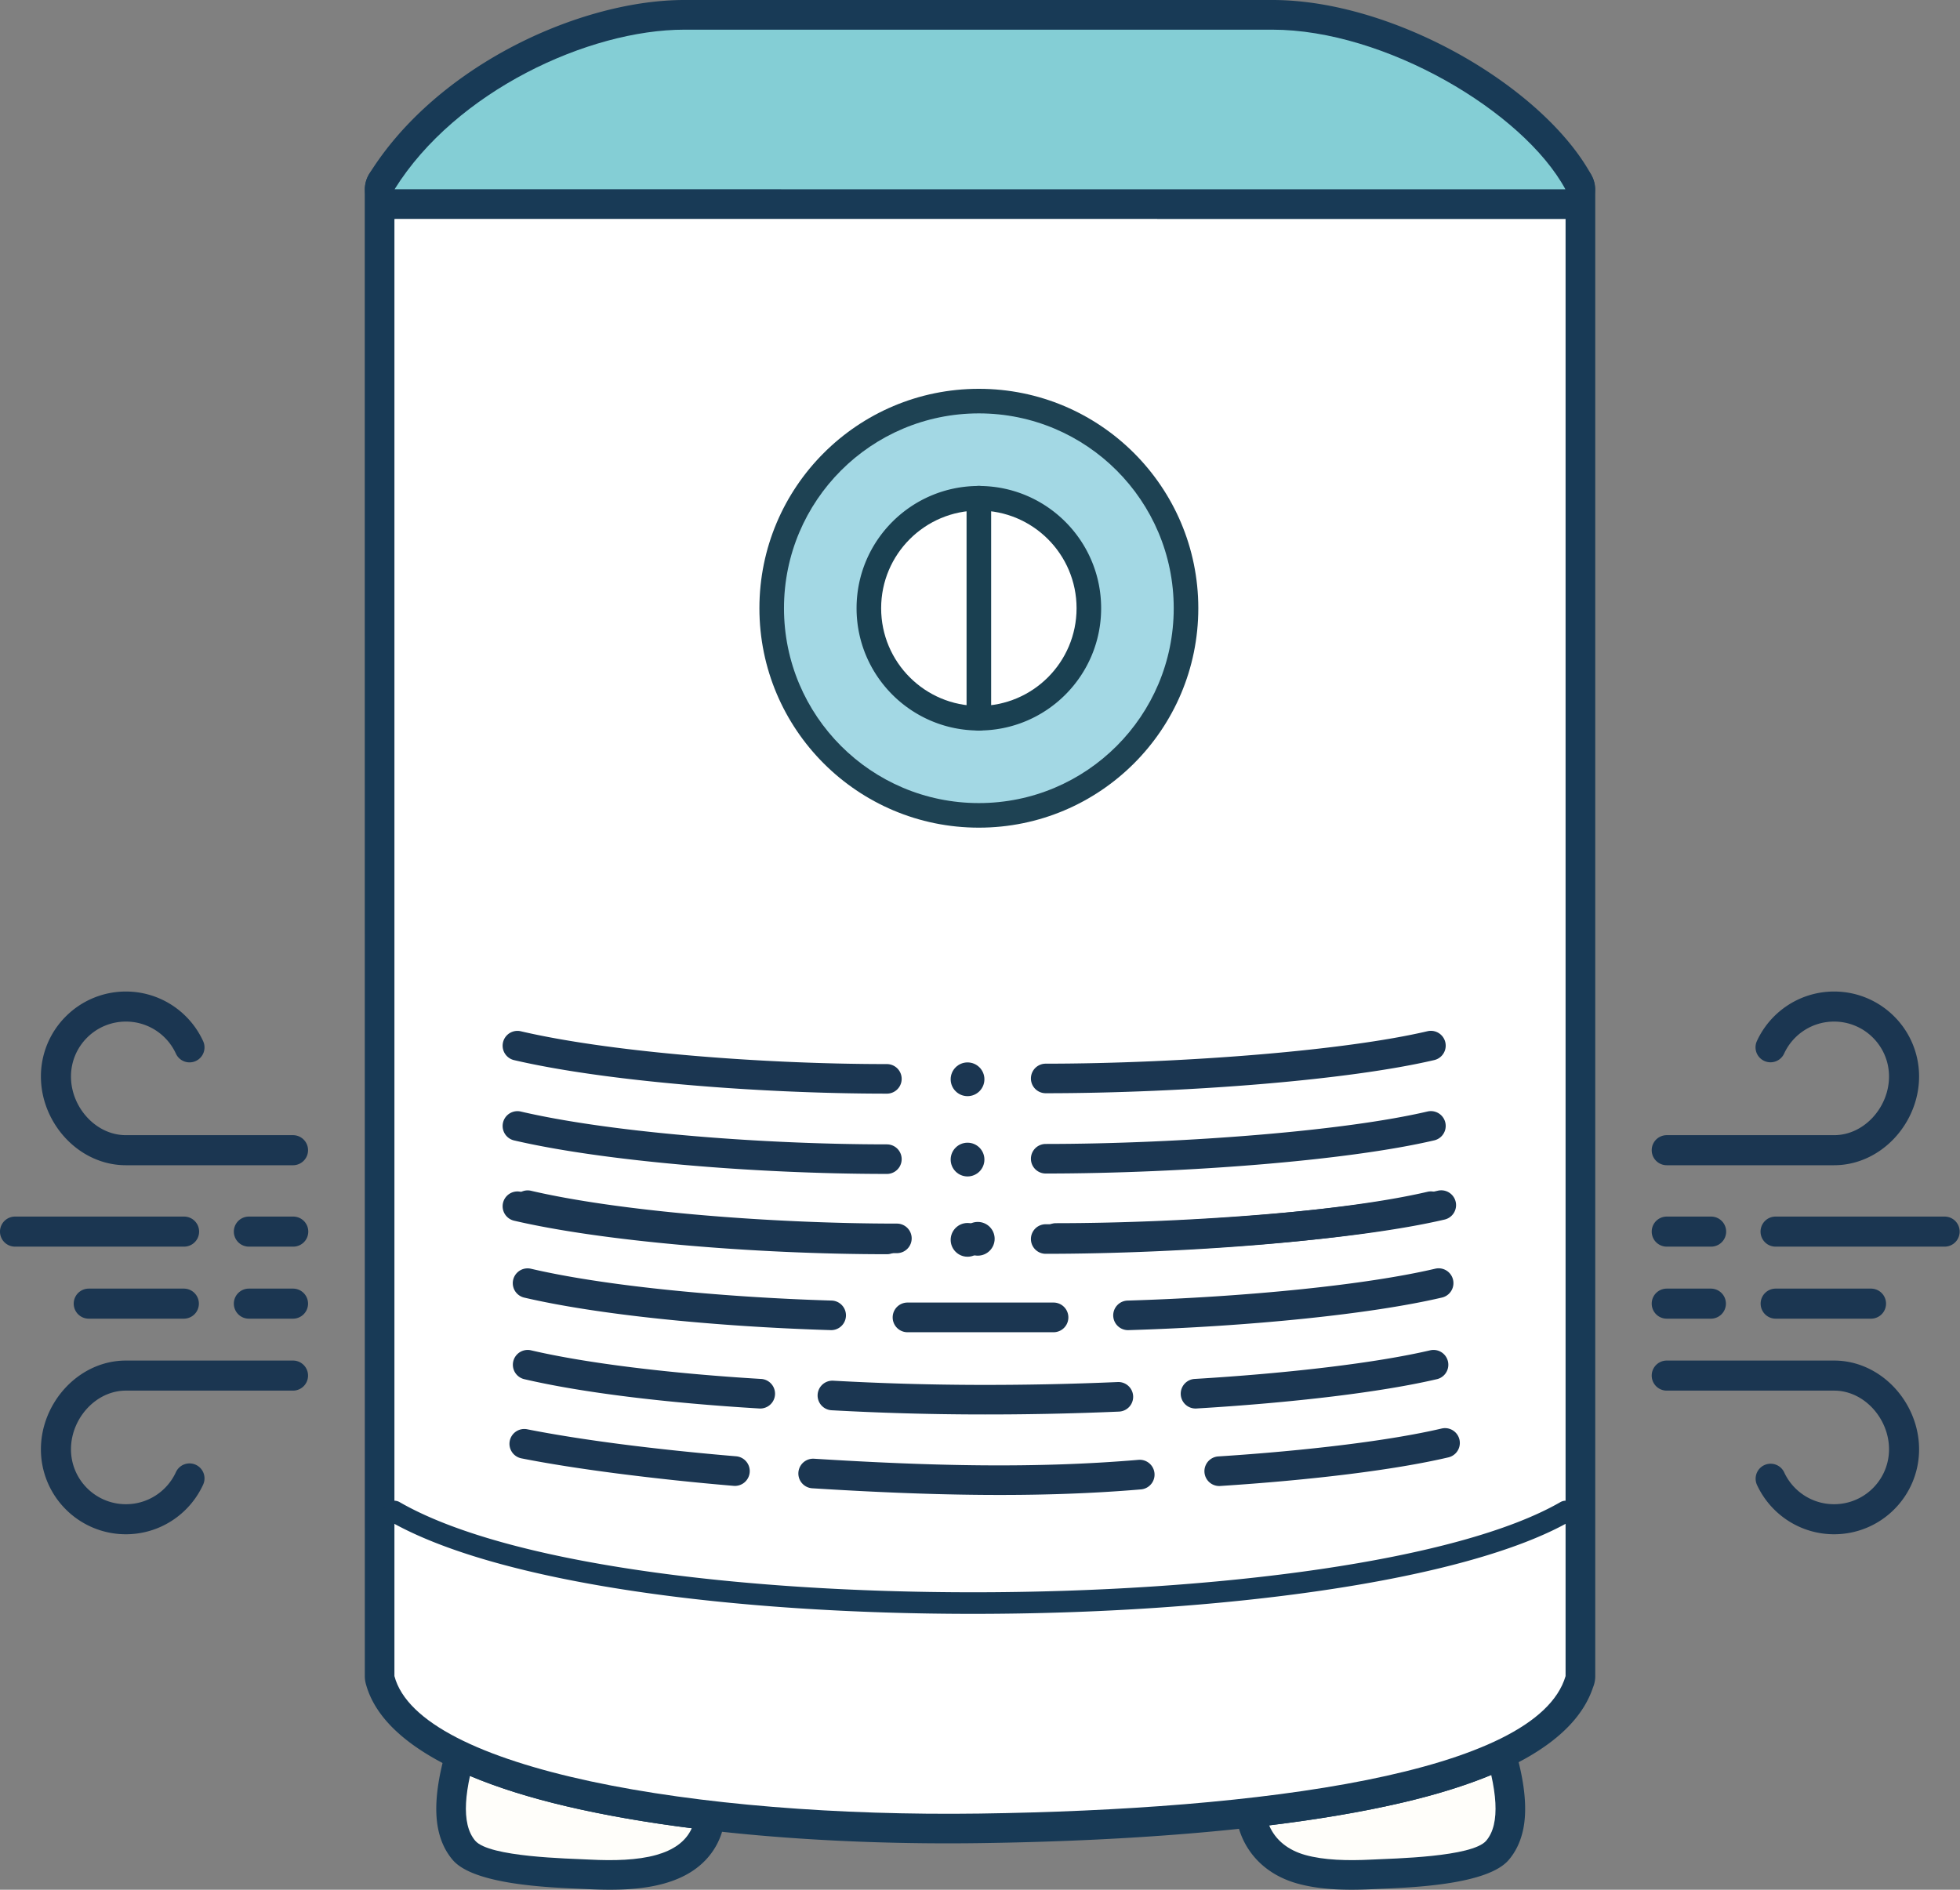 <svg xmlns="http://www.w3.org/2000/svg" shape-rendering="geometricPrecision" text-rendering="geometricPrecision" image-rendering="optimizeQuality" fill-rule="evenodd" clip-rule="evenodd" viewBox="0 0 512 493.703"><rect x="0" y="0" width="512" height="493.703" fill="#808080" stroke="none"/><path fill="#183A56" fill-rule="nonzero" d="M118.272 485.933c-1.787-2.087-2.993-4.581-3.669-7.437-.556-2.352-.738-4.985-.583-7.871.133-2.461.504-5.078 1.088-7.832.575-2.712 1.333-5.534 2.253-8.449a7.75 7.75 0 0110.698-4.674c8.355 3.19 17.102 5.78 26.155 7.891 9.377 2.186 18.874 3.821 28.454 5.048a7.724 7.724 0 016.72 6.934c.601 6.351-.924 11.293-3.972 15.139-2.935 3.702-7.057 6.025-11.886 7.383-3.028.851-6.362 1.318-9.844 1.518-3.208.185-6.571.14-9.934-.031l-2.185-.097c-8.666-.356-27.841-1.142-33.295-7.522z"/><path fill="#FFFEFA" d="M124.146 480.906c-1.904-2.226-2.636-5.59-2.405-9.888.116-2.129.467-4.489 1.03-7.053 7.287 3.078 15.776 5.722 25.197 7.935 9.902 2.326 20.943 4.241 32.745 5.737-1.626 3.618-4.978 5.771-9.273 6.978-4.931 1.388-11.102 1.53-17.325 1.216-5.759-.292-26.319-.656-29.969-4.925z"/><path fill="#183A56" fill-rule="nonzero" d="M397.77 478.496c-.676 2.856-1.883 5.35-3.669 7.437-5.455 6.38-24.629 7.166-33.296 7.522l-2.185.097c-3.363.171-6.727.216-9.934.031-3.483-.2-6.817-.667-9.843-1.518-5.18-1.457-9.581-4.347-12.533-8.691-2.683-3.949-4.019-8.891-3.464-14.782a7.729 7.729 0 016.722-6.934c9.648-1.236 19.153-2.629 28.427-4.54l.277-.063c9.001-1.867 17.723-4.219 26.045-7.387a7.749 7.749 0 0110.694 4.676 90.7 90.7 0 012.254 8.449c.584 2.754.955 5.371 1.087 7.832.156 2.886-.026 5.519-.582 7.871z"/><path fill="#FFFEFA" d="M388.227 480.906c1.904-2.226 2.635-5.59 2.404-9.888-.119-2.198-.49-4.64-1.085-7.3-6.726 2.792-14.481 5.174-23.049 7.185-10.469 2.457-22.283 4.433-34.964 5.986 1.654 3.938 5.079 6.511 9.399 7.726 4.931 1.388 11.102 1.53 17.325 1.216 5.76-.292 26.32-.656 29.97-4.925z"/><path fill="#183A56" fill-rule="nonzero" d="M103.033 41.805h305.934a7.752 7.752 0 017.752 7.752v388.328a7.72 7.72 0 01-.596 2.985c-4.747 14.231-23.375 23.87-49.626 30.033-29.645 6.959-70.078 10.057-110.445 10.622-39.495.553-78.776-2.742-108.084-9.625-28.542-6.703-48.542-17.369-52.415-32.047a7.73 7.73 0 01-.256-1.968l-.016-388.328a7.752 7.752 0 017.752-7.752z"/><path fill="#fff" d="M408.967 57.178v380.707c-7.464 25.579-80.267 34.9-153.006 35.918-73.7 1.032-146.489-11.515-152.928-35.918V57.18c.188.001.375-.005.562-.018l305.328.017.044-.001z"/><path fill="#183A56" fill-rule="nonzero" d="M380.06 13.554c15.842 8.632 29.309 20.49 35.676 32.239l-.011.006a7.723 7.723 0 01-6.802 11.38l-305.328-.017a7.74 7.74 0 01-7.089-11.81c8.331-13.371 21.181-24.299 35.256-32.051C147.25 4.771 164.411 0 178.768 0h153.611c15.586 0 32.794 5.443 47.681 13.554z"/><path fill="#84CED5" d="M408.923 49.457C397.9 29.118 361.736 7.752 332.379 7.752H178.768c-25.004 0-59.719 16.055-75.691 41.688l305.846.017z"/><path fill="#1E4253" fill-rule="nonzero" d="M255.701 101.58c15.829 0 30.16 6.417 40.534 16.79 10.373 10.373 16.79 24.705 16.79 40.534s-6.417 30.16-16.79 40.534c-10.374 10.374-24.705 16.791-40.534 16.791s-30.161-6.417-40.534-16.791c-10.374-10.374-16.791-24.705-16.791-40.534s6.417-30.161 16.791-40.534c10.373-10.373 24.705-16.79 40.534-16.79zm31.457 25.867c-8.049-8.049-19.172-13.029-31.457-13.029s-23.408 4.98-31.458 13.029c-8.049 8.049-13.029 19.172-13.029 31.457s4.98 23.408 13.029 31.458c8.05 8.049 19.172 13.029 31.458 13.029 12.285 0 23.408-4.98 31.457-13.029 8.049-8.05 13.029-19.173 13.029-31.458s-4.98-23.408-13.029-31.457z"/><circle fill="#A3D8E4" cx="255.701" cy="158.904" r="50.905"/><path fill="#1A4051" fill-rule="nonzero" d="M255.701 126.96c8.82 0 16.807 3.576 22.587 9.357 5.781 5.78 9.357 13.767 9.357 22.587s-3.576 16.806-9.357 22.588c-5.78 5.78-13.767 9.357-22.587 9.357-8.821 0-16.808-3.577-22.588-9.357-5.78-5.782-9.356-13.768-9.356-22.588s3.576-16.807 9.356-22.587c5.782-5.781 13.769-9.357 22.588-9.357zm13.511 18.433a19.053 19.053 0 00-13.511-5.595 19.051 19.051 0 00-13.511 5.595 19.048 19.048 0 00-5.596 13.511 19.05 19.05 0 005.596 13.511 19.05 19.05 0 0013.511 5.596c5.276 0 10.054-2.14 13.511-5.596a19.053 19.053 0 005.595-13.511 19.051 19.051 0 00-5.595-13.511z"/><circle fill="#fff" cx="255.701" cy="158.904" r="25.525"/><path fill="#1A4051" fill-rule="nonzero" d="M252.491 130.143a3.21 3.21 0 016.42 0v57.522a3.21 3.21 0 01-6.42 0v-57.522z"/><path fill="#183A56" fill-rule="nonzero" d="M101.54 397.277a2.808 2.808 0 012.797-4.868c27.684 15.984 88.63 23.584 149.824 23.584 63.389 0 126.773-8.151 153.502-23.584a2.808 2.808 0 012.797 4.868c-27.601 15.936-92.086 24.354-156.299 24.354-62.016 0-124.034-7.849-152.621-24.354z"/><path fill="#1B3651" fill-rule="nonzero" d="M53.058 271.993a3.912 3.912 0 11-7.116 3.252 14.409 14.409 0 00-5.321-6.099 14.272 14.272 0 00-7.734-2.251 14.303 14.303 0 00-10.145 4.202 14.302 14.302 0 00-4.201 10.144c0 4.092 1.682 7.995 4.392 10.852 2.587 2.725 6.104 4.476 9.954 4.476h43.718a3.927 3.927 0 010 7.853H32.887c-6.109 0-11.623-2.711-15.628-6.931-4.054-4.272-6.571-10.118-6.571-16.25a22.13 22.13 0 016.502-15.696 22.133 22.133 0 0115.697-6.503 22.11 22.11 0 0111.967 3.509 22.276 22.276 0 018.204 9.442zM45.942 384.632a3.912 3.912 0 117.116 3.252 22.276 22.276 0 01-8.204 9.442 22.11 22.11 0 01-11.967 3.508 22.132 22.132 0 01-15.697-6.502 22.132 22.132 0 01-6.502-15.697c0-6.132 2.516-11.977 6.571-16.25 4.005-4.219 9.519-6.931 15.628-6.931h43.718a3.927 3.927 0 010 7.853H32.887c-3.85 0-7.367 1.752-9.954 4.477-2.71 2.857-4.392 6.76-4.392 10.851 0 3.962 1.606 7.55 4.201 10.145a14.303 14.303 0 0010.145 4.202 14.28 14.28 0 007.734-2.251 14.414 14.414 0 005.321-6.099zM65.012 344.51a3.926 3.926 0 010-7.853h11.593a3.927 3.927 0 010 7.853H65.012zM23.183 344.51a3.926 3.926 0 010-7.853h24.904a3.927 3.927 0 010 7.853H23.183zM65.012 325.69a3.926 3.926 0 010-7.852h11.593a3.926 3.926 0 010 7.852H65.012zM3.926 325.69a3.926 3.926 0 010-7.852h44.161a3.926 3.926 0 010 7.852H3.926zM466.058 275.245a3.912 3.912 0 01-7.117-3.252 22.276 22.276 0 018.204-9.442 22.113 22.113 0 0111.967-3.509c6.129 0 11.68 2.486 15.697 6.503a22.13 22.13 0 016.503 15.696c0 6.132-2.517 11.978-6.572 16.25-4.004 4.22-9.519 6.931-15.628 6.931h-43.718a3.926 3.926 0 010-7.853h43.718c3.851 0 7.367-1.751 9.954-4.476 2.71-2.857 4.393-6.76 4.393-10.852 0-3.962-1.606-7.549-4.202-10.144a14.3 14.3 0 00-10.145-4.202c-2.857 0-5.513.826-7.734 2.251a14.4 14.4 0 00-5.32 6.099zM458.941 387.884a3.913 3.913 0 017.117-3.252 14.412 14.412 0 005.32 6.099 14.283 14.283 0 007.734 2.251 14.3 14.3 0 0010.145-4.202 14.3 14.3 0 004.202-10.145c0-4.091-1.683-7.994-4.393-10.851-2.587-2.725-6.103-4.477-9.954-4.477h-43.718a3.926 3.926 0 010-7.853h43.718c6.109 0 11.624 2.712 15.628 6.931 4.055 4.273 6.572 10.118 6.572 16.25 0 6.129-2.486 11.68-6.503 15.697a22.132 22.132 0 01-15.697 6.502 22.112 22.112 0 01-11.967-3.508 22.276 22.276 0 01-8.204-9.442zM446.987 336.657a3.927 3.927 0 010 7.853h-11.593a3.926 3.926 0 010-7.853h11.593zM488.816 336.657a3.927 3.927 0 010 7.853h-24.903a3.927 3.927 0 110-7.853h24.903zM446.987 317.838a3.926 3.926 0 010 7.852h-11.593a3.926 3.926 0 010-7.852h11.593zM508.073 317.838a3.927 3.927 0 010 7.852h-44.16a3.927 3.927 0 110-7.852h44.16zM136.878 318.616a3.872 3.872 0 011.756-7.54c11.234 2.627 26.262 4.726 42.519 6.187 17.351 1.56 36.11 2.406 53.201 2.409a3.861 3.861 0 010 7.721c-17.304-.003-36.298-.858-53.867-2.438-16.705-1.503-32.121-3.652-43.609-6.339zM136.878 338.992a3.871 3.871 0 011.756-7.539c9.327 2.181 21.293 3.999 34.415 5.389 14.074 1.49 29.433 2.497 44.288 2.941a3.864 3.864 0 01-.212 7.722c-15.115-.452-30.674-1.469-44.863-2.972-13.493-1.429-25.795-3.298-35.384-5.541zM236.977 348.053a3.877 3.877 0 010-7.752h38.317a3.877 3.877 0 010 7.752h-38.317zM375.608 311.076a3.871 3.871 0 011.757 7.54c-11.318 2.647-27.239 4.742-44.435 6.208-18.816 1.603-39.346 2.459-57.092 2.462a3.862 3.862 0 01-3.862-3.861 3.863 3.863 0 013.862-3.861c17.346-.002 37.639-.858 56.456-2.462 16.867-1.437 32.401-3.474 43.314-6.026zM136.878 360.299a3.872 3.872 0 011.756-7.54c7.322 1.712 16.334 3.206 26.298 4.447 10.653 1.327 22.271 2.357 33.987 3.054a3.869 3.869 0 01-.454 7.722c-12.015-.715-23.803-1.756-34.471-3.085-10.196-1.269-19.483-2.813-27.116-4.598zM217.234 368.438a3.87 3.87 0 01-3.649-4.073 3.869 3.869 0 014.074-3.649 720.985 720.985 0 0037.335 1.094 799.535 799.535 0 0037.014-.745 3.864 3.864 0 01.303 7.722 804.908 804.908 0 01-37.317.744 728.157 728.157 0 01-37.76-1.093zM373.675 352.759a3.872 3.872 0 011.757 7.54c-7.494 1.753-16.919 3.273-27.257 4.531-11.19 1.362-23.555 2.427-35.746 3.152a3.869 3.869 0 01-.453-7.722c11.936-.71 24.136-1.763 35.29-3.121 10.076-1.226 19.214-2.697 26.409-4.38zM374.925 331.453a3.87 3.87 0 111.757 7.539c-9.483 2.219-21.997 4.07-35.701 5.492-14.748 1.531-30.935 2.564-46.211 3.021a3.864 3.864 0 01-3.968-3.755 3.864 3.864 0 013.755-3.967c15.023-.449 31.006-1.472 45.637-2.99 13.344-1.386 25.52-3.185 34.731-5.34zM136.257 381.013a3.872 3.872 0 111.484-7.6c7.071 1.401 15.415 2.711 24.412 3.875 9.288 1.201 19.576 2.284 30.143 3.178a3.876 3.876 0 013.543 4.179 3.876 3.876 0 01-4.179 3.543 701.837 701.837 0 01-30.476-3.239c-9.383-1.214-17.913-2.546-24.927-3.936zM212.141 388.819a3.868 3.868 0 01.453-7.722c15.272.953 29.799 1.605 43.783 1.725 13.953.12 27.568-.285 41.132-1.44a3.875 3.875 0 01.636 7.721c-13.609 1.16-27.474 1.564-41.828 1.44-14.325-.123-28.942-.773-44.176-1.724zM376.596 373.208a3.871 3.871 0 011.757 7.54c-7.165 1.676-16.076 3.137-25.847 4.359-10.548 1.32-22.228 2.372-33.874 3.122a3.87 3.87 0 01-.484-7.722c11.369-.732 22.884-1.774 33.419-3.091 9.542-1.194 18.178-2.605 25.029-4.208z"/><circle fill="#1B3651" cx="255.42" cy="323.643" r="4.407"/><path fill="#1B3651" fill-rule="nonzero" d="M134.203 318.893a3.872 3.872 0 011.756-7.54c11.234 2.628 26.262 4.726 42.518 6.187 17.351 1.56 36.11 2.407 53.201 2.409a3.861 3.861 0 010 7.722c-17.303-.003-36.297-.859-53.867-2.439-16.704-1.502-32.121-3.652-43.608-6.339zM372.933 311.353a3.871 3.871 0 011.756 7.54c-11.317 2.647-27.238 4.742-44.434 6.208-18.816 1.603-39.347 2.459-57.093 2.462a3.861 3.861 0 010-7.722c17.347-.002 37.64-.858 56.457-2.462 16.867-1.437 32.4-3.474 43.314-6.026z"/><circle fill="#1B3651" cx="252.745" cy="323.92" r="4.407"/><path fill="#1B3651" fill-rule="nonzero" d="M134.203 297.918a3.872 3.872 0 011.756-7.54c11.234 2.627 26.262 4.726 42.518 6.187 17.351 1.56 36.11 2.406 53.201 2.409a3.861 3.861 0 010 7.722c-17.303-.004-36.297-.86-53.867-2.439-16.704-1.502-32.121-3.653-43.608-6.339zM372.933 290.378a3.871 3.871 0 011.756 7.54c-11.317 2.646-27.238 4.742-44.434 6.208-18.816 1.603-39.347 2.459-57.093 2.462a3.861 3.861 0 010-7.722c17.347-.002 37.64-.858 56.457-2.462 16.867-1.437 32.4-3.474 43.314-6.026z"/><circle fill="#1B3651" cx="252.745" cy="302.945" r="4.407"/><path fill="#1B3651" fill-rule="nonzero" d="M134.203 276.943a3.872 3.872 0 011.756-7.54c11.234 2.627 26.262 4.725 42.518 6.187 17.351 1.56 36.11 2.406 53.201 2.408a3.861 3.861 0 010 7.722c-17.303-.003-36.297-.859-53.867-2.439-16.704-1.502-32.121-3.652-43.608-6.338zM372.933 269.403a3.871 3.871 0 011.756 7.54c-11.317 2.646-27.238 4.742-44.434 6.208-18.816 1.602-39.347 2.459-57.093 2.462a3.861 3.861 0 010-7.722c17.347-.002 37.64-.859 56.457-2.462 16.867-1.438 32.4-3.474 43.314-6.026z"/><circle fill="#1B3651" cx="252.745" cy="281.969" r="4.407"/></svg>